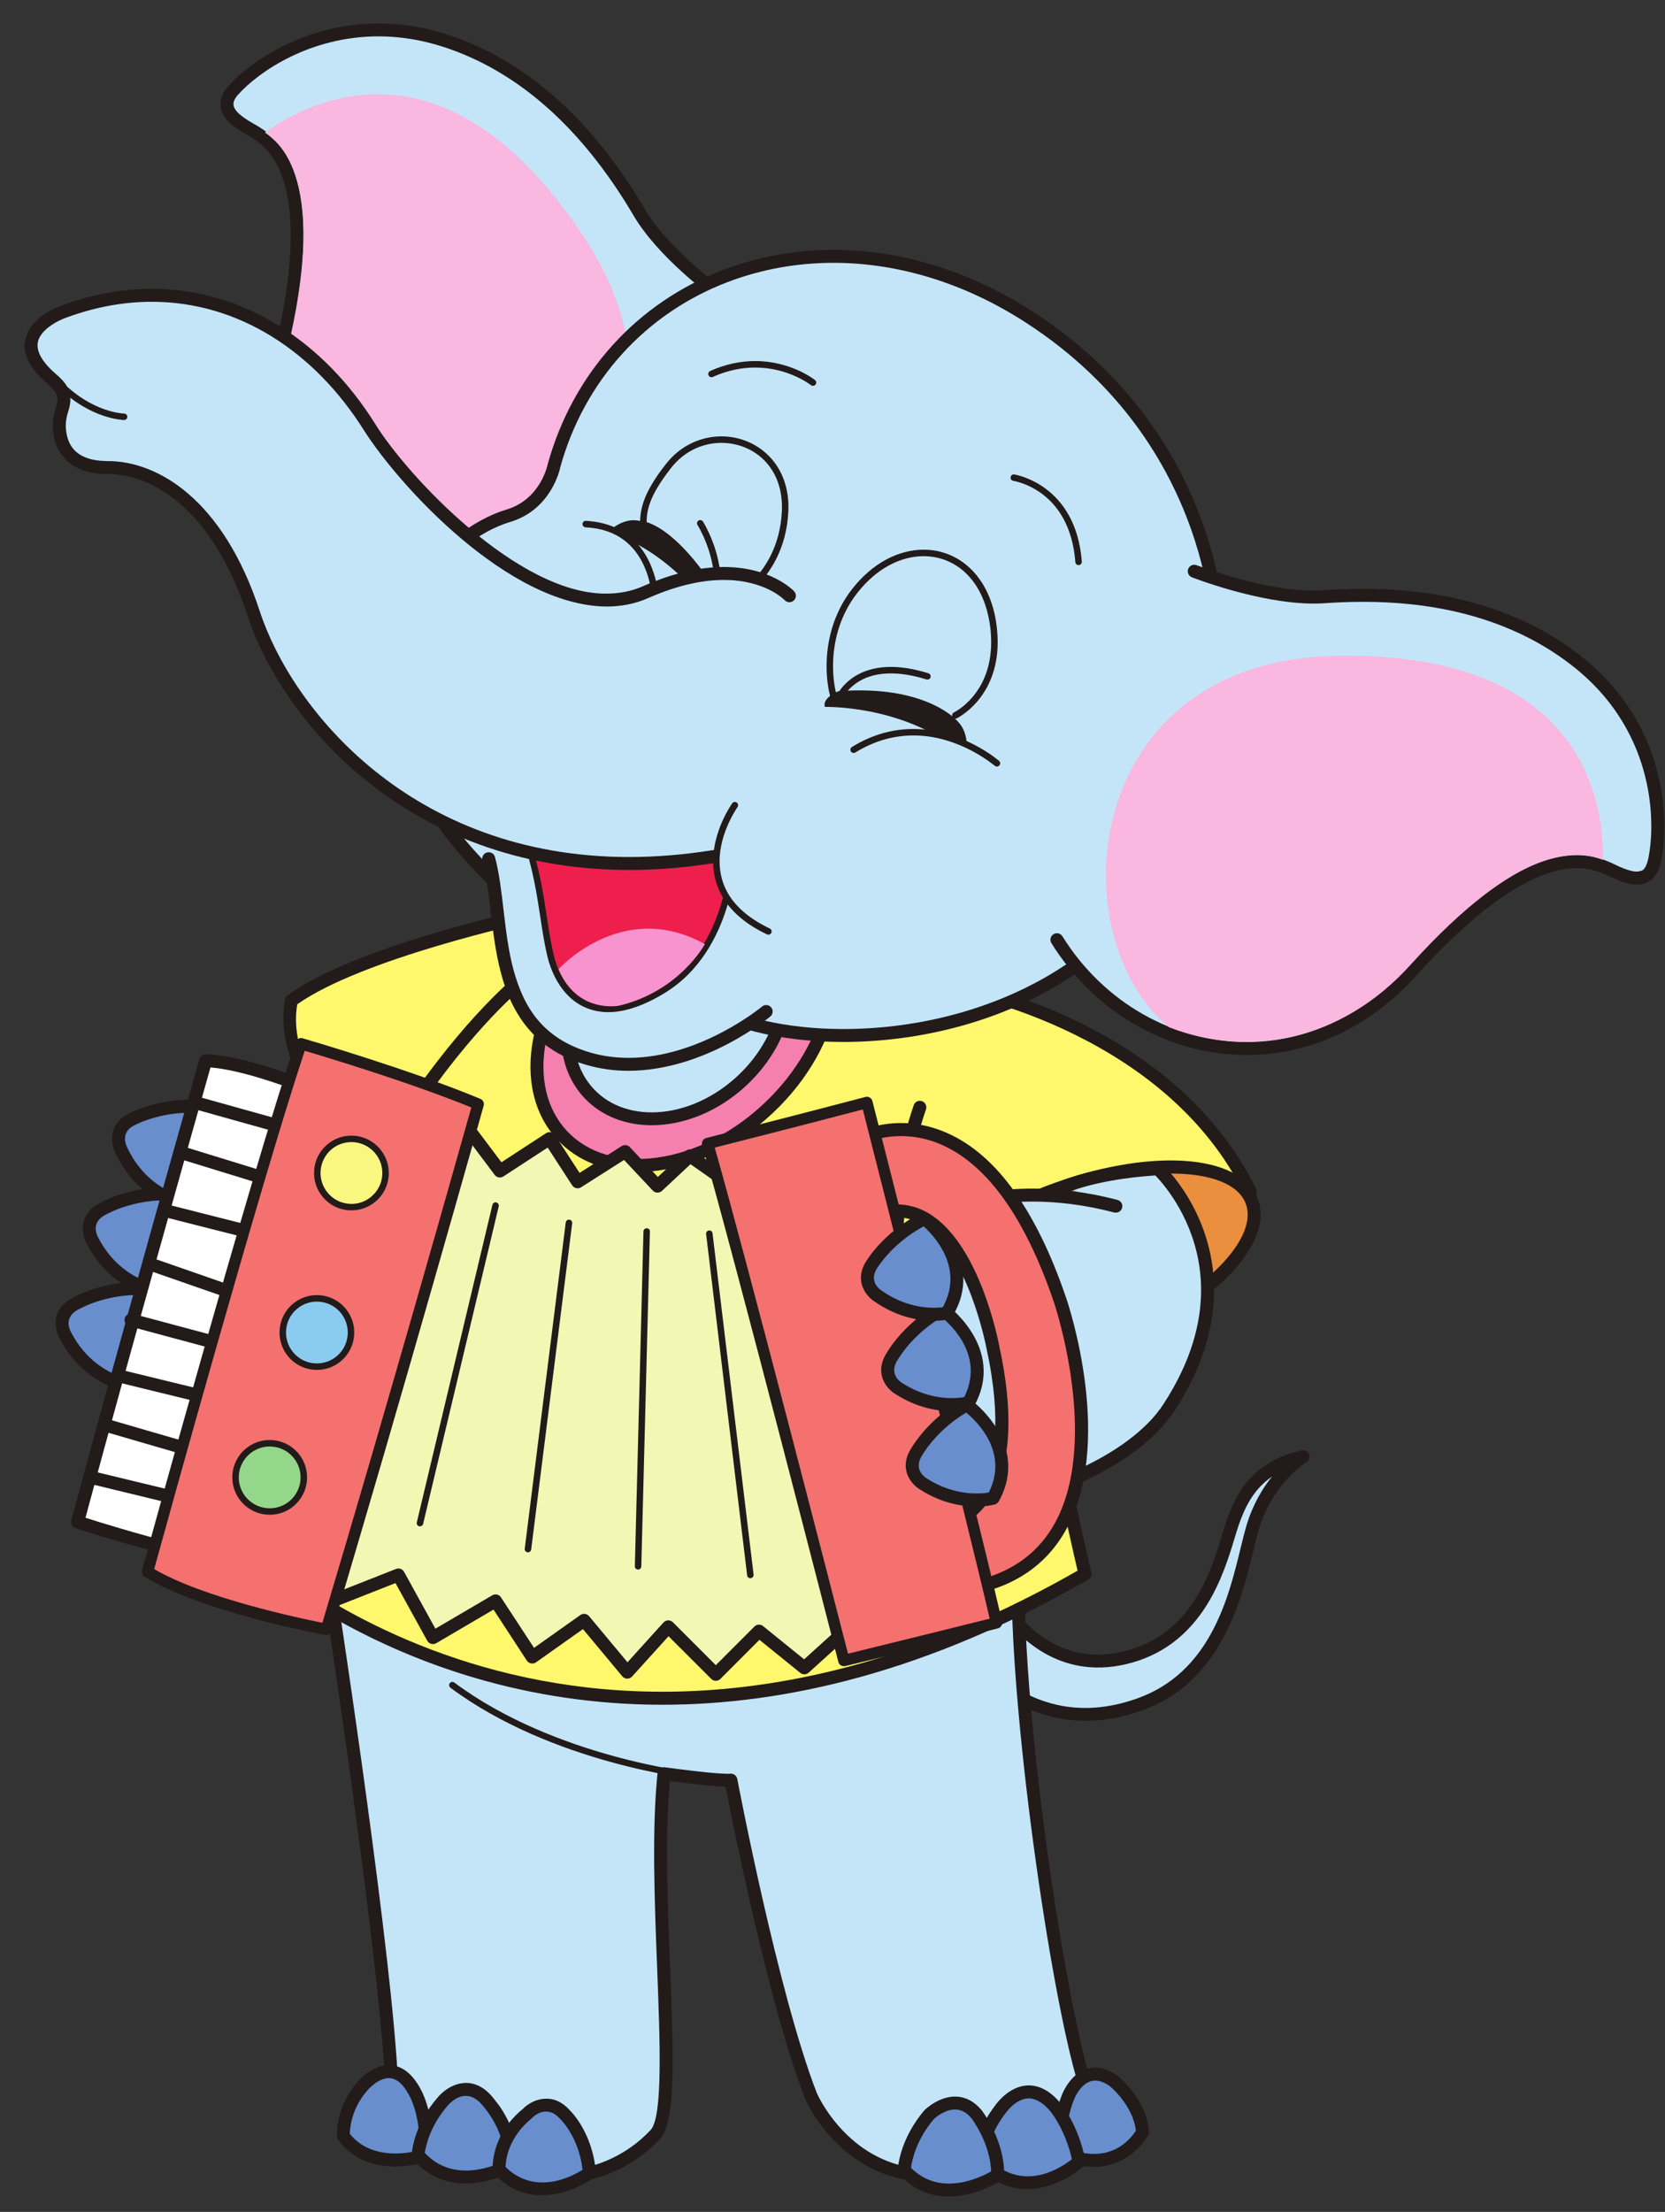 <?xml version="1.0" encoding="UTF-8"?><svg xmlns="http://www.w3.org/2000/svg" xmlns:xlink="http://www.w3.org/1999/xlink" height="188.7" preserveAspectRatio="xMidYMid meet" version="1.0" viewBox="-2.1 -2.0 142.1 188.7" width="142.1" zoomAndPan="magnify"><rect x="-2.1" y="-2.0" width="142.1" height="188.7" fill="#333333" stroke="none"/><defs><clipPath id="a"><path d="M 39 177 L 49 177 L 49 185.391 L 39 185.391 Z M 39 177"/></clipPath><clipPath id="b"><path d="M 74 176 L 84 176 L 84 185.391 L 74 185.391 Z M 74 176"/></clipPath><clipPath id="c"><path d="M 88 46 L 139.941 46 L 139.941 88 L 88 88 Z M 88 46"/></clipPath><clipPath id="d"><path d="M 87 46 L 139.941 46 L 139.941 89 L 87 89 Z M 87 46"/></clipPath></defs><g><g><path d="M 83.574 134.902 C 83.574 134.902 87.148 141.359 94.383 139.305 C 100.887 137.453 102.148 130.715 103.074 127.988 C 104.031 125.184 105.516 123.09 109.117 122.273 C 109.117 122.273 106.109 124.023 104.824 128.258 C 103.711 131.945 102.812 140.703 95.125 143.422 C 88.262 145.848 83.582 142.391 81.098 140.008 L 83.574 134.902" fill="#c4e5f8"/></g><g><path d="M 81.773 139.883 C 85.812 143.617 90.125 144.605 94.941 142.902 C 101.195 140.688 102.75 134.309 103.777 130.086 C 103.961 129.332 104.129 128.656 104.297 128.094 C 104.836 126.32 105.66 124.961 106.461 123.969 C 104.879 125.051 104.137 126.594 103.598 128.168 C 103.492 128.477 103.383 128.84 103.262 129.242 C 102.32 132.344 100.574 138.117 94.535 139.836 C 88.609 141.52 84.973 137.758 83.652 136.004 Z M 90.559 144.801 C 87.059 144.801 83.766 143.332 80.719 140.406 C 80.543 140.238 80.496 139.98 80.602 139.766 L 83.074 134.66 C 83.164 134.477 83.352 134.355 83.555 134.352 C 83.762 134.352 83.957 134.457 84.055 134.637 C 84.195 134.883 87.52 140.68 94.23 138.77 C 99.691 137.219 101.262 132.027 102.203 128.926 C 102.328 128.508 102.441 128.133 102.551 127.809 C 103.398 125.336 104.82 122.68 108.992 121.734 C 109.262 121.672 109.527 121.816 109.629 122.07 C 109.73 122.32 109.633 122.613 109.395 122.75 C 109.367 122.766 106.555 124.465 105.355 128.418 C 105.191 128.961 105.031 129.617 104.852 130.348 C 103.832 134.531 102.129 141.531 95.309 143.941 C 93.691 144.516 92.105 144.801 90.559 144.801" fill="#221b1a"/></g><g><path d="M 26.004 133.285 C 26.004 133.285 31.535 169.219 31.352 177.695 C 31.352 177.695 36.621 181.73 48.203 183.383 C 48.203 183.383 51.254 182.855 53.832 180.094 C 56.031 177.738 53.465 159.82 54.57 149.316 C 54.57 149.316 59.078 149.949 60.281 149.871 C 60.281 149.871 63.723 168.078 67.102 176.777 C 67.102 176.777 69.496 182.488 75.574 183.465 C 75.574 183.465 86.234 181.492 91.059 177.328 C 88.875 172.746 84.793 146.551 84.793 133.102 C 84.793 133.102 52.031 149.336 26.004 133.285" fill="#c4e5f8"/></g><g><path d="M 60.281 149.316 C 60.543 149.316 60.773 149.504 60.824 149.766 C 60.859 149.949 64.293 168.027 67.617 176.574 C 67.633 176.613 69.945 181.945 75.566 182.906 C 76.598 182.703 85.844 180.812 90.387 177.168 C 88.121 171.578 84.406 147.047 84.242 133.965 C 79.125 136.258 50.289 148.055 26.727 134.363 C 27.676 140.617 31.961 169.316 31.906 177.414 C 33.012 178.16 38.258 181.391 48.188 182.82 C 48.668 182.715 51.238 182.059 53.426 179.715 C 54.48 178.586 54.227 172.129 53.984 165.883 C 53.766 160.32 53.52 154.012 54.02 149.258 C 54.035 149.109 54.109 148.973 54.23 148.883 C 54.348 148.789 54.492 148.746 54.648 148.77 C 55.887 148.945 59.324 149.387 60.242 149.316 C 60.258 149.316 60.27 149.316 60.281 149.316 Z M 75.574 184.02 C 75.543 184.02 75.516 184.016 75.484 184.012 C 69.176 182.996 66.695 177.234 66.59 176.988 C 63.527 169.102 60.383 153.301 59.824 150.426 C 58.559 150.391 56.164 150.09 55.066 149.941 C 54.648 154.547 54.883 160.531 55.09 165.84 C 55.41 174 55.539 179.074 54.234 180.469 C 51.559 183.336 48.43 183.902 48.297 183.926 C 48.238 183.938 48.184 183.938 48.125 183.93 C 36.535 182.277 31.234 178.305 31.016 178.137 C 30.875 178.027 30.793 177.863 30.797 177.684 C 30.977 169.352 25.516 133.727 25.457 133.367 C 25.426 133.156 25.52 132.941 25.699 132.824 C 25.879 132.707 26.113 132.703 26.293 132.812 C 51.766 148.523 84.219 132.766 84.547 132.605 C 84.719 132.52 84.922 132.527 85.082 132.633 C 85.246 132.73 85.344 132.91 85.344 133.102 C 85.344 147.027 89.504 172.777 91.555 177.09 C 91.664 177.316 91.605 177.582 91.418 177.746 C 86.539 181.961 76.113 183.93 75.672 184.012 C 75.641 184.016 75.605 184.02 75.574 184.02" fill="#221b1a"/></g><g><path d="M 27.203 180.23 C 27.203 180.23 27.066 177.949 28.863 175.945 C 28.863 175.945 31.488 172.766 33.422 176.707 C 33.422 176.707 34.512 178.809 34.195 181.879 C 34.195 181.879 29.621 183.48 27.203 180.23" fill="#688ece"/></g><g><path d="M 27.754 180.039 C 29.562 182.285 32.656 181.719 33.676 181.453 C 33.852 178.801 32.941 176.977 32.93 176.961 C 32.422 175.926 31.852 175.367 31.23 175.297 C 30.254 175.176 29.297 176.285 29.289 176.297 C 27.914 177.832 27.766 179.523 27.754 180.039 Z M 31.621 182.832 C 30.043 182.832 28.113 182.383 26.758 180.559 C 26.695 180.473 26.656 180.371 26.652 180.262 C 26.645 180.16 26.52 177.727 28.453 175.574 C 28.488 175.527 29.762 174.012 31.359 174.195 C 32.379 174.316 33.238 175.078 33.918 176.461 C 33.961 176.543 35.074 178.738 34.746 181.934 C 34.723 182.148 34.582 182.328 34.379 182.398 C 34.281 182.434 33.105 182.832 31.621 182.832" fill="#221b1a"/></g><g><path d="M 33.582 181.848 C 33.582 181.848 33.699 179.539 35.703 177.258 C 35.703 177.258 37.777 174.77 39.781 177.605 C 39.781 177.605 41.645 179.746 41.551 182.672 C 41.551 182.672 36.715 185.539 33.582 181.848" fill="#688ece"/></g><g><path d="M 34.156 181.664 C 36.551 184.258 40.02 182.824 41 182.34 C 40.953 179.836 39.379 177.984 39.363 177.965 C 38.82 177.203 38.281 176.824 37.727 176.805 C 36.805 176.766 36.137 177.605 36.129 177.613 C 34.605 179.344 34.242 181.074 34.156 181.664 Z M 37.633 184.277 C 36.145 184.277 34.508 183.797 33.16 182.207 C 33.07 182.098 33.023 181.961 33.031 181.82 C 33.035 181.719 33.18 179.293 35.289 176.895 C 35.32 176.855 36.32 175.645 37.77 175.699 C 38.684 175.734 39.512 176.27 40.23 177.285 C 40.281 177.336 42.203 179.582 42.102 182.691 C 42.098 182.879 41.996 183.051 41.832 183.148 C 41.801 183.168 39.891 184.277 37.633 184.277" fill="#221b1a"/></g><g><path d="M 40.5 183.102 C 40.5 183.102 40.27 180.453 42.898 178.32 C 42.898 178.32 44.539 176.648 46.094 178.379 C 46.094 178.379 47.945 180.102 48.203 183.383 C 48.203 183.383 43.84 186.605 40.5 183.102" fill="#688ece"/></g><g clip-path="url(#a)"><path d="M 41.047 182.871 C 43.586 185.344 46.711 183.684 47.621 183.109 C 47.297 180.285 45.734 178.797 45.719 178.781 C 45.328 178.352 44.965 178.152 44.566 178.145 C 43.852 178.09 43.297 178.699 43.293 178.707 C 41.266 180.355 41.062 182.277 41.047 182.871 Z M 44.148 185.281 C 42.832 185.281 41.395 184.844 40.102 183.484 C 40.016 183.391 39.961 183.273 39.949 183.148 C 39.941 183.031 39.727 180.184 42.551 177.891 C 42.543 177.891 43.371 177.008 44.594 177.043 C 45.297 177.055 45.941 177.383 46.508 178.008 C 46.555 178.051 48.484 179.887 48.754 183.34 C 48.77 183.527 48.688 183.715 48.531 183.828 C 48.504 183.848 46.523 185.281 44.148 185.281" fill="#221b1a"/></g><g><path d="M 88.883 181.812 C 88.883 181.812 87.793 179.91 89.09 176.812 C 89.09 176.812 90.324 173.672 92.957 175.531 C 92.957 175.531 95.203 177.328 95.41 179.883 C 95.41 179.883 93.477 183.617 88.883 181.812" fill="#688ece"/></g><g><path d="M 89.285 181.375 C 92.797 182.645 94.473 180.363 94.844 179.766 C 94.578 177.57 92.633 175.98 92.609 175.965 C 92.031 175.555 91.48 175.406 91 175.551 C 90.094 175.816 89.605 177.008 89.602 177.02 C 88.633 179.336 89.086 180.883 89.285 181.375 Z M 91.262 182.859 C 90.5 182.859 89.641 182.707 88.68 182.328 C 88.562 182.281 88.465 182.195 88.402 182.09 C 88.352 182 87.195 179.91 88.578 176.602 C 88.602 176.543 89.258 174.918 90.68 174.492 C 91.504 174.242 92.375 174.445 93.277 175.082 C 93.402 175.18 95.738 177.074 95.961 179.84 C 95.969 179.945 95.949 180.047 95.902 180.141 C 95.883 180.172 94.445 182.859 91.262 182.859" fill="#221b1a"/></g><g><path d="M 82.301 182.938 C 82.301 182.938 80.672 181.332 83.316 177.895 C 83.316 177.895 85.461 174.77 87.945 177.742 C 87.945 177.742 89.398 179.402 89.992 182.414 C 89.992 182.414 85.988 186.074 82.301 182.938" fill="#688ece"/></g><g><path d="M 82.684 182.539 C 85.52 184.922 88.523 182.887 89.383 182.203 C 88.793 179.59 87.543 178.121 87.531 178.105 C 86.895 177.348 86.242 176.996 85.637 177.016 C 84.586 177.066 83.781 178.195 83.773 178.207 C 81.578 181.062 82.555 182.387 82.684 182.539 Z M 85.559 184.758 C 84.41 184.758 83.16 184.395 81.941 183.359 C 81.93 183.352 81.922 183.344 81.91 183.332 C 81.832 183.254 79.969 181.34 82.879 177.559 C 82.906 177.52 83.973 175.988 85.582 175.91 C 86.562 175.871 87.512 176.359 88.371 177.387 C 88.426 177.449 89.918 179.184 90.531 182.309 C 90.57 182.496 90.508 182.691 90.363 182.82 C 90.336 182.852 88.207 184.758 85.559 184.758" fill="#221b1a"/></g><g><path d="M 75.074 183.133 C 75.074 183.133 75.16 180.781 77.234 178.363 C 77.234 178.363 79.445 176.223 81.242 178.363 C 81.242 178.363 83.109 180.781 83.039 183.559 C 83.039 183.559 78.324 186.723 75.074 183.133" fill="#688ece"/></g><g clip-path="url(#b)"><path d="M 75.648 182.938 C 78.133 185.445 81.551 183.781 82.488 183.246 C 82.418 180.832 80.82 178.723 80.805 178.703 C 80.418 178.242 79.984 177.996 79.496 177.969 C 78.531 177.906 77.629 178.754 77.617 178.762 C 76.09 180.547 75.73 182.328 75.648 182.938 Z M 78.859 185.391 C 77.469 185.391 75.961 184.938 74.664 183.504 C 74.566 183.398 74.516 183.258 74.523 183.113 C 74.527 183.008 74.641 180.539 76.816 178.004 C 76.902 177.922 78.102 176.789 79.547 176.863 C 80.352 176.906 81.062 177.293 81.668 178.012 C 81.762 178.133 83.664 180.633 83.594 183.57 C 83.59 183.75 83.496 183.918 83.348 184.016 C 83.316 184.039 81.258 185.391 78.859 185.391" fill="#221b1a"/></g><g><path d="M 57.164 149.781 C 57.145 149.777 45.09 148.488 36.344 141.984 C 36.223 141.891 36.195 141.719 36.285 141.598 C 36.379 141.473 36.551 141.445 36.672 141.539 C 45.25 147.934 57.207 149.234 57.227 149.234 C 57.379 149.25 57.484 149.387 57.469 149.539 C 57.457 149.68 57.336 149.785 57.195 149.785 C 57.184 149.785 57.176 149.785 57.164 149.781" fill="#221b1a"/></g><g><path d="M 45.168 75.605 C 45.168 75.605 28.863 78.922 22.781 83.344 C 22.781 83.344 20.293 92.742 35.219 97.719 L 49.594 85.277 L 45.168 75.605" fill="#fff86c"/></g><g><path d="M 23.273 83.672 C 23.02 84.996 22.164 92.664 35.094 97.094 L 48.918 85.133 L 44.852 76.234 C 42.27 76.789 28.758 79.82 23.273 83.672 Z M 35.219 98.27 C 35.16 98.27 35.102 98.262 35.043 98.242 C 19.801 93.16 22.219 83.301 22.246 83.203 C 22.277 83.078 22.352 82.973 22.457 82.898 C 28.566 78.453 44.391 75.199 45.059 75.062 C 45.312 75.012 45.566 75.141 45.672 75.375 L 50.094 85.051 C 50.199 85.273 50.141 85.535 49.953 85.695 L 35.582 98.137 C 35.477 98.223 35.348 98.27 35.219 98.27" fill="#221b1a"/></g><g><path d="M 42.961 81.133 C 42.961 81.133 26.926 92.742 17.254 128.676 C 17.254 128.676 45.449 158.254 90.504 132.27 C 90.504 132.27 87.738 121.215 80 80.027 L 42.961 81.133" fill="#fff86c"/></g><g><path d="M 17.867 128.512 C 20.574 131.125 47.98 155.93 89.867 131.996 C 89.316 129.664 86.355 116.812 79.543 80.594 L 43.152 81.68 C 41.617 82.887 26.918 95.156 17.867 128.512 Z M 54.438 143.434 C 30.941 143.434 17.051 129.266 16.852 129.059 C 16.719 128.918 16.668 128.719 16.719 128.531 C 26.332 92.824 42.473 80.801 42.637 80.684 C 42.723 80.621 42.832 80.582 42.941 80.578 L 79.98 79.473 C 80.285 79.465 80.492 79.656 80.543 79.926 C 88.191 120.625 91.012 132.027 91.039 132.137 C 91.102 132.379 90.992 132.629 90.781 132.75 C 77.035 140.676 64.801 143.434 54.438 143.434" fill="#221b1a"/></g><g><path d="M 104.602 99.652 L 75.523 113.309 C 75.523 113.309 72.535 103.801 76.406 92.465 L 78.617 81.961 C 78.617 81.961 97.414 85.004 104.602 99.652" fill="#fff86c"/></g><g><path d="M 75.297 113.816 C 75.152 113.75 75.039 113.625 74.992 113.473 C 74.98 113.434 73.867 109.883 73.867 104.52 C 73.867 101.043 74.336 96.809 75.883 92.285 C 75.98 91.996 76.293 91.844 76.586 91.941 C 76.871 92.043 77.027 92.355 76.926 92.645 C 75.426 97.031 74.973 101.145 74.973 104.52 C 74.973 107.125 75.246 109.289 75.516 110.801 C 75.648 111.551 75.781 112.133 75.883 112.527 L 103.852 99.391 C 100.293 92.527 94.082 88.312 88.68 85.812 C 83.152 83.254 78.539 82.508 78.527 82.508 L 78.531 82.508 C 78.227 82.461 78.023 82.176 78.07 81.875 C 78.117 81.57 78.402 81.367 78.703 81.414 C 78.75 81.441 97.711 84.441 105.098 99.406 C 105.16 99.539 105.172 99.695 105.125 99.836 C 105.074 99.973 104.969 100.09 104.836 100.152 L 75.758 113.809 C 75.68 113.844 75.598 113.859 75.52 113.859 C 75.445 113.859 75.371 113.848 75.297 113.816" fill="#221b1a"/></g><g><path d="M 92.301 112.605 C 84.078 115.734 76.309 115.387 74.953 111.82 C 73.594 108.254 79.16 102.828 87.383 99.695 C 95.605 96.566 103.371 96.914 104.73 100.48 C 106.086 104.047 100.523 109.473 92.301 112.605" fill="#ea8f3d"/></g><g><path d="M 92.301 112.605 L 92.309 112.605 Z M 97.855 98.117 C 94.906 98.117 91.266 98.809 87.582 100.211 C 79.789 103.18 74.242 108.406 75.469 111.625 C 76.695 114.844 84.312 115.055 92.102 112.09 C 99.891 109.121 105.438 103.895 104.215 100.676 C 103.566 98.98 101.145 98.117 97.855 98.117 Z M 81.891 115.301 C 78.074 115.301 75.262 114.188 74.434 112.02 C 72.949 108.109 78.547 102.469 87.188 99.18 C 95.828 95.891 103.758 96.371 105.246 100.281 C 106.734 104.191 101.133 109.828 92.496 113.121 C 88.652 114.586 84.949 115.301 81.891 115.301" fill="#221b1a"/></g><g><path d="M 96.719 97.719 C 96.719 97.719 106.273 106.34 97.691 118.043 C 93.27 124.07 85.395 126.188 81.789 125.914 L 76.793 101.965 C 76.793 101.965 83.039 98.27 93.137 100.902 L 88.711 99.242 C 92.293 97.852 96.719 97.719 96.719 97.719" fill="#c4e5f8"/></g><g><path d="M 82.27 125.375 C 85.906 125.41 94.27 122.379 97.227 117.738 C 99.605 114.066 100.406 110.812 100.406 108.055 C 100.41 103.418 98.105 100.129 96.961 98.785 C 96.766 98.559 96.609 98.391 96.504 98.281 C 95.605 98.336 92.227 98.57 89.324 99.605 C 90.566 99.762 91.887 100.004 93.273 100.367 C 93.57 100.445 93.746 100.746 93.668 101.043 C 93.59 101.336 93.289 101.512 92.992 101.438 C 90.391 100.758 88.047 100.508 86.016 100.508 C 83.164 100.508 80.914 100.996 79.387 101.484 C 78.441 101.785 77.781 102.078 77.414 102.258 L 82.242 125.375 C 82.254 125.375 82.262 125.375 82.27 125.375 Z M 81.75 126.465 C 81.504 126.445 81.297 126.266 81.246 126.023 L 76.25 102.074 C 76.203 101.844 76.305 101.605 76.512 101.488 C 76.566 101.453 80.055 99.402 86.016 99.402 C 86.719 99.402 87.453 99.43 88.219 99.492 C 88.211 99.477 88.203 99.461 88.195 99.445 C 88.086 99.16 88.227 98.84 88.512 98.727 C 92.219 97.289 96.668 97.172 96.703 97.164 C 96.844 97.16 96.984 97.215 97.09 97.309 C 97.137 97.359 101.504 101.363 101.516 108.055 C 101.516 111.031 100.637 114.516 98.152 118.34 C 94.75 123.48 86.363 126.441 82.27 126.48 C 82.09 126.48 81.918 126.477 81.75 126.465" fill="#221b1a"/></g><g><path d="M 49.305 77.461 C 43.508 82.922 41.984 90.723 45.902 94.883 C 49.82 99.043 57.699 97.992 63.496 92.531 C 69.293 87.074 70.82 79.273 66.902 75.109 C 62.98 70.949 55.105 72 49.305 77.461" fill="#f57faf"/></g><g><path d="M 49.305 77.461 L 49.316 77.461 Z M 60.461 73.117 C 56.98 73.117 52.984 74.758 49.684 77.863 C 46.965 80.426 45.121 83.586 44.504 86.766 C 43.895 89.875 44.535 92.625 46.305 94.504 C 48.074 96.383 50.785 97.191 53.918 96.766 C 57.129 96.34 60.395 94.691 63.117 92.129 C 68.684 86.887 70.203 79.426 66.5 75.488 C 64.992 73.891 62.848 73.117 60.461 73.117 Z M 52.324 97.98 C 49.559 97.98 47.176 97.043 45.5 95.262 C 43.48 93.113 42.738 90.023 43.418 86.551 C 44.082 83.148 46.039 79.777 48.926 77.059 C 54.938 71.398 63.18 70.355 67.305 74.73 C 71.422 79.109 69.887 87.273 63.875 92.934 C 60.984 95.652 57.504 97.406 54.066 97.863 C 53.473 97.941 52.891 97.98 52.324 97.98" fill="#221b1a"/></g><g><path d="M 50.098 78.301 C 45.957 82.199 45.098 88.016 48.18 91.293 C 51.266 94.566 57.121 94.059 61.262 90.16 C 65.402 86.262 66.262 80.445 63.18 77.172 C 60.098 73.895 54.238 74.402 50.098 78.301" fill="#c4e5f8"/></g><g><path d="M 50.098 78.301 L 50.105 78.301 Z M 57.84 75.562 C 55.383 75.562 52.676 76.633 50.477 78.703 C 46.562 82.391 45.715 87.867 48.582 90.914 C 51.453 93.961 56.969 93.441 60.883 89.758 C 62.797 87.957 64.039 85.68 64.383 83.352 C 64.719 81.066 64.148 79.008 62.777 77.551 C 61.52 76.215 59.754 75.562 57.84 75.562 Z M 53.52 93.996 C 51.305 93.996 49.25 93.23 47.777 91.672 C 44.492 88.18 45.359 82.004 49.719 77.898 C 54.078 73.797 60.293 73.301 63.582 76.789 C 65.191 78.5 65.863 80.887 65.477 83.512 C 65.098 86.09 63.734 88.594 61.641 90.562 C 59.234 92.828 56.258 93.996 53.52 93.996" fill="#221b1a"/></g><g><path d="M 10.277 107.855 C 10.277 107.855 7.449 107.094 5.793 103.832 C 5.793 103.832 4.895 102.281 6.387 101.293 C 6.387 101.293 8.738 99.762 12.379 99.84 C 12.379 99.84 14.789 105.184 10.277 107.855" fill="#688ece"/></g><g><path d="M 12.004 100.391 C 8.801 100.418 6.711 101.742 6.688 101.758 C 5.664 102.438 6.203 103.441 6.27 103.555 C 7.551 106.078 9.555 107.004 10.207 107.246 C 13.422 105.168 12.406 101.504 12.004 100.391 Z M 10.277 108.406 C 10.23 108.406 10.18 108.398 10.137 108.387 C 10.012 108.355 7.047 107.523 5.297 104.082 C 4.91 103.418 4.555 101.84 6.082 100.832 C 6.188 100.766 8.598 99.207 12.391 99.285 C 12.605 99.289 12.797 99.418 12.883 99.609 C 12.91 99.668 15.441 105.438 10.559 108.328 C 10.473 108.383 10.379 108.406 10.277 108.406" fill="#221b1a"/></g><g><path d="M 7.965 115.93 C 7.965 115.93 5.133 115.172 3.477 111.91 C 3.477 111.91 2.578 110.359 4.074 109.371 C 4.074 109.371 6.426 107.84 10.062 107.918 C 10.062 107.918 12.477 113.258 7.965 115.93" fill="#688ece"/></g><g><path d="M 9.688 108.469 C 6.465 108.496 4.398 109.82 4.375 109.836 C 3.348 110.516 3.887 111.52 3.953 111.633 C 5.227 114.137 7.238 115.074 7.895 115.324 C 11.105 113.242 10.09 109.582 9.688 108.469 Z M 7.965 116.484 C 7.918 116.484 7.867 116.477 7.82 116.465 C 7.695 116.43 4.73 115.605 2.98 112.16 C 2.598 111.496 2.242 109.922 3.77 108.91 C 3.875 108.844 6.301 107.289 10.074 107.363 C 10.285 107.367 10.477 107.496 10.566 107.691 C 10.594 107.746 13.129 113.516 8.246 116.406 C 8.16 116.457 8.062 116.484 7.965 116.484" fill="#221b1a"/></g><g><path d="M 12.555 100.316 C 12.555 100.316 9.762 99.434 8.242 96.105 C 8.242 96.105 7.414 94.516 8.953 93.594 C 8.953 93.594 11.363 92.164 14.996 92.395 C 14.996 92.395 17.18 97.84 12.555 100.316" fill="#688ece"/></g><g><path d="M 14.203 92.922 C 11.219 92.922 9.258 94.059 9.234 94.07 C 8.215 94.684 8.641 95.66 8.738 95.852 C 9.902 98.406 11.867 99.43 12.516 99.707 C 15.812 97.766 14.957 94.059 14.598 92.93 C 14.465 92.926 14.332 92.922 14.203 92.922 Z M 12.555 100.867 C 12.5 100.867 12.445 100.859 12.391 100.844 C 12.266 100.805 9.344 99.848 7.742 96.336 C 7.383 95.652 7.098 94.062 8.668 93.121 C 8.773 93.059 11.281 91.605 15.031 91.844 C 15.246 91.859 15.43 91.992 15.512 92.191 C 15.535 92.25 17.816 98.125 12.816 100.805 C 12.734 100.848 12.648 100.867 12.555 100.867" fill="#221b1a"/></g><g><path d="M 37.797 94.215 L 40.562 97.902 L 44.801 95.137 L 47.199 98.824 L 51.25 96.242 L 54.016 99.191 L 56.781 96.613 L 60.465 99.191 L 70.414 136.785 L 66.547 140.285 L 62.676 137.152 L 58.992 140.84 L 54.938 136.785 L 51.434 140.656 L 47.75 136.234 L 43.328 139.363 L 40.195 134.574 L 34.848 137.707 L 31.902 132.363 L 25.82 134.758 L 37.797 94.215" fill="#f3f7b4"/></g><g><path d="M 54.938 136.234 C 55.082 136.234 55.223 136.293 55.328 136.395 L 58.992 140.059 L 62.285 136.762 C 62.488 136.562 62.805 136.547 63.023 136.723 L 66.527 139.559 L 69.797 136.602 L 59.984 99.531 L 56.832 97.32 L 54.395 99.598 C 54.168 99.805 53.82 99.793 53.613 99.57 L 51.16 96.957 L 47.492 99.289 C 47.238 99.453 46.898 99.379 46.734 99.125 L 44.641 95.902 L 40.863 98.363 C 40.621 98.523 40.297 98.469 40.121 98.234 L 38.016 95.43 L 26.672 133.828 L 31.699 131.848 C 31.957 131.746 32.25 131.852 32.387 132.098 L 35.059 136.945 L 39.914 134.098 C 40.168 133.949 40.496 134.023 40.656 134.273 L 43.477 138.582 L 47.43 135.781 C 47.664 135.617 47.988 135.656 48.176 135.879 L 51.453 139.812 L 54.527 136.414 C 54.629 136.305 54.773 136.238 54.922 136.234 C 54.926 136.234 54.93 136.234 54.938 136.234 Z M 58.992 141.391 C 58.848 141.391 58.707 141.34 58.602 141.23 L 54.957 137.59 L 51.844 141.027 C 51.738 141.145 51.586 141.207 51.422 141.211 C 51.266 141.203 51.113 141.133 51.012 141.012 L 47.652 136.98 L 43.648 139.816 C 43.523 139.902 43.367 139.938 43.223 139.906 C 43.078 139.883 42.945 139.793 42.863 139.668 L 40.02 135.316 L 35.129 138.184 C 35 138.258 34.844 138.277 34.703 138.238 C 34.559 138.199 34.438 138.105 34.363 137.973 L 31.652 133.055 L 26.023 135.273 C 25.828 135.348 25.605 135.309 25.449 135.168 C 25.293 135.023 25.23 134.805 25.289 134.602 L 37.27 94.059 C 37.328 93.859 37.492 93.711 37.699 93.672 C 37.906 93.637 38.113 93.719 38.238 93.887 L 40.695 97.156 L 44.5 94.676 C 44.621 94.594 44.77 94.57 44.914 94.598 C 45.059 94.629 45.184 94.715 45.266 94.836 L 47.363 98.062 L 50.953 95.777 C 51.18 95.637 51.473 95.672 51.656 95.867 L 54.043 98.41 L 56.402 96.207 C 56.594 96.027 56.887 96.008 57.098 96.16 L 60.781 98.738 C 60.891 98.816 60.969 98.926 61 99.051 L 70.949 136.645 C 71.004 136.844 70.941 137.059 70.785 137.195 L 66.918 140.695 C 66.715 140.879 66.41 140.887 66.199 140.715 L 62.715 137.895 L 59.383 141.23 C 59.273 141.34 59.133 141.391 58.992 141.391" fill="#221b1a"/></g><g><path d="M 33.676 128.211 C 33.531 128.172 33.438 128.023 33.473 127.875 L 39.926 100.785 C 39.961 100.637 40.109 100.547 40.258 100.582 C 40.406 100.617 40.5 100.766 40.465 100.914 L 34.012 128.004 C 33.98 128.133 33.867 128.215 33.742 128.215 C 33.723 128.215 33.699 128.215 33.676 128.211" fill="#221b1a"/></g><g><path d="M 42.922 130.426 C 42.773 130.406 42.664 130.27 42.684 130.117 L 46.184 102.293 C 46.203 102.141 46.344 102.031 46.492 102.051 C 46.645 102.07 46.754 102.207 46.734 102.359 L 43.234 130.188 C 43.215 130.324 43.098 130.43 42.961 130.43 C 42.949 130.43 42.934 130.426 42.922 130.426" fill="#221b1a"/></g><g><path d="M 52.348 131.902 C 52.199 131.898 52.078 131.77 52.082 131.617 L 52.816 103.055 C 52.82 102.902 52.949 102.781 53.098 102.785 C 53.254 102.789 53.375 102.918 53.367 103.07 L 52.633 131.633 C 52.629 131.781 52.508 131.902 52.355 131.902 C 52.352 131.902 52.352 131.902 52.348 131.902" fill="#221b1a"/></g><g><path d="M 61.664 132.395 L 58.164 103.277 C 58.145 103.129 58.254 102.988 58.406 102.973 C 58.555 102.953 58.695 103.062 58.711 103.215 L 62.215 132.328 C 62.23 132.48 62.121 132.617 61.973 132.637 C 61.961 132.637 61.949 132.641 61.938 132.641 C 61.797 132.641 61.68 132.535 61.664 132.395" fill="#221b1a"/></g><g><path d="M 23.906 90.719 C 23.906 90.719 18.66 88.578 15.453 88.488 C 15.453 88.488 8.551 112.809 4.523 127.844 C 4.523 127.844 8.516 129.16 13.391 130.395 L 23.906 90.719" fill="#fff"/></g><g><path d="M 5.195 127.48 C 6.352 127.852 9.41 128.801 12.996 129.727 L 23.246 91.055 C 21.992 90.574 18.395 89.266 15.863 89.066 C 14.938 92.34 8.898 113.684 5.195 127.48 Z M 13.391 130.949 C 13.344 130.949 13.301 130.945 13.254 130.934 C 8.418 129.707 4.391 128.383 4.352 128.371 C 4.074 128.277 3.914 127.984 3.988 127.703 C 7.973 112.832 14.852 88.582 14.922 88.34 C 14.988 88.098 15.199 87.926 15.469 87.938 C 18.738 88.027 23.898 90.117 24.117 90.207 C 24.371 90.312 24.512 90.59 24.441 90.859 L 13.922 130.539 C 13.859 130.785 13.637 130.949 13.391 130.949" fill="#221b1a"/></g><g><path d="M 14.746 92.113 L 20.996 93.863 L 14.746 92.113" fill="#a3d841"/></g><g><path d="M 20.844 94.395 L 14.598 92.648 C 14.301 92.566 14.133 92.258 14.215 91.965 C 14.293 91.672 14.602 91.5 14.895 91.582 L 21.145 93.328 C 21.438 93.41 21.609 93.715 21.527 94.008 C 21.461 94.254 21.238 94.414 20.996 94.414 C 20.949 94.414 20.898 94.406 20.844 94.395" fill="#221b1a"/></g><g><path d="M 13.312 96.316 L 19.723 98.285 L 13.312 96.316" fill="#a3d841"/></g><g><path d="M 19.559 98.812 L 13.152 96.844 C 12.859 96.754 12.695 96.445 12.785 96.152 C 12.875 95.859 13.184 95.695 13.473 95.785 L 19.883 97.758 C 20.176 97.848 20.34 98.156 20.25 98.449 C 20.176 98.688 19.961 98.84 19.723 98.84 C 19.668 98.84 19.613 98.832 19.559 98.812" fill="#221b1a"/></g><g><path d="M 12.469 101.395 L 18.965 103.043 L 12.469 101.395" fill="#a3d841"/></g><g><path d="M 18.832 103.578 L 12.328 101.93 C 12.035 101.855 11.855 101.555 11.93 101.262 C 12.008 100.965 12.305 100.781 12.602 100.859 L 19.102 102.508 C 19.398 102.582 19.578 102.883 19.504 103.18 C 19.438 103.43 19.215 103.598 18.969 103.598 C 18.922 103.598 18.875 103.59 18.832 103.578" fill="#221b1a"/></g><g><path d="M 11.148 105.988 L 16.945 108.008 L 11.148 105.988" fill="#a3d841"/></g><g><path d="M 16.762 108.527 L 10.965 106.512 C 10.676 106.41 10.523 106.094 10.621 105.805 C 10.723 105.52 11.039 105.367 11.328 105.465 L 17.125 107.484 C 17.414 107.582 17.566 107.898 17.469 108.188 C 17.387 108.418 17.172 108.559 16.945 108.559 C 16.883 108.559 16.824 108.547 16.762 108.527" fill="#221b1a"/></g><g><path d="M 9.074 110.609 L 15.547 112.348 L 9.074 110.609" fill="#a3d841"/></g><g><path d="M 15.406 112.883 L 8.934 111.145 C 8.637 111.066 8.465 110.762 8.543 110.469 C 8.621 110.172 8.926 109.996 9.219 110.078 L 15.691 111.812 C 15.984 111.891 16.16 112.195 16.082 112.488 C 16.016 112.738 15.789 112.902 15.547 112.902 C 15.5 112.902 15.453 112.895 15.406 112.883" fill="#221b1a"/></g><g><path d="M 8.164 115.41 L 14.43 116.941 L 8.164 115.41" fill="#a3d841"/></g><g><path d="M 14.297 117.477 L 8.031 115.945 C 7.734 115.875 7.551 115.578 7.625 115.281 C 7.695 114.984 7.996 114.801 8.293 114.875 L 14.559 116.402 C 14.855 116.473 15.039 116.773 14.965 117.07 C 14.906 117.32 14.68 117.492 14.43 117.492 C 14.387 117.492 14.344 117.488 14.297 117.477" fill="#221b1a"/></g><g><path d="M 7.102 119.641 L 13.152 121.398 L 7.102 119.641" fill="#924d28"/></g><g><path d="M 12.996 121.93 L 6.945 120.172 C 6.652 120.09 6.484 119.781 6.57 119.488 C 6.656 119.195 6.961 119.027 7.254 119.109 L 13.305 120.867 C 13.598 120.953 13.77 121.258 13.684 121.551 C 13.613 121.793 13.391 121.949 13.152 121.949 C 13.098 121.949 13.047 121.941 12.996 121.93" fill="#221b1a"/></g><g><path d="M 5.918 124.102 L 12.277 125.641 L 5.918 124.102" fill="#924d28"/></g><g><path d="M 12.148 126.18 L 5.789 124.637 C 5.488 124.566 5.309 124.27 5.379 123.973 C 5.449 123.676 5.75 123.492 6.047 123.566 L 12.406 125.102 C 12.703 125.176 12.887 125.473 12.816 125.77 C 12.754 126.023 12.527 126.195 12.277 126.195 C 12.234 126.195 12.191 126.188 12.148 126.18" fill="#221b1a"/></g><g><path d="M 23.594 87.043 C 23.594 87.043 32.715 89.691 38.711 92.195 C 38.711 92.195 31.754 117 25.758 137.004 C 25.758 137.004 15.238 135.059 10.492 132.082 C 10.492 132.082 19.664 98.73 23.594 87.043" fill="#f47170"/></g><g><path d="M 11.059 131.859 C 15.242 134.316 23.453 136.051 25.414 136.441 C 30.895 118.152 37.195 95.789 38.125 92.48 C 32.992 90.379 25.766 88.195 23.906 87.645 C 20.172 98.887 12.043 128.289 11.059 131.859 Z M 25.758 137.488 C 25.727 137.488 25.699 137.488 25.668 137.48 C 25.234 137.402 15.004 135.488 10.234 132.496 C 10.051 132.383 9.969 132.16 10.023 131.953 C 10.113 131.621 19.242 98.453 23.133 86.891 C 23.215 86.641 23.48 86.504 23.73 86.578 C 23.82 86.605 32.945 89.262 38.898 91.746 C 39.125 91.84 39.246 92.09 39.18 92.324 C 39.109 92.574 32.152 117.363 26.223 137.141 C 26.16 137.352 25.969 137.488 25.758 137.488" fill="#221b1a"/></g><g><path d="M 30.797 98.285 C 30.68 99.891 29.281 101.094 27.68 100.977 C 26.074 100.855 24.867 99.461 24.988 97.855 C 25.105 96.254 26.5 95.047 28.105 95.164 C 29.711 95.285 30.914 96.68 30.797 98.285" fill="#faf780"/></g><g><path d="M 30.797 98.285 L 30.805 98.285 Z M 27.887 95.434 C 27.258 95.434 26.652 95.656 26.168 96.074 C 25.637 96.535 25.316 97.176 25.262 97.875 C 25.211 98.578 25.438 99.258 25.895 99.793 C 26.355 100.324 26.996 100.648 27.699 100.699 C 28.406 100.754 29.082 100.527 29.613 100.066 C 30.148 99.605 30.473 98.965 30.523 98.262 C 30.629 96.812 29.535 95.547 28.086 95.441 C 28.02 95.438 27.953 95.434 27.887 95.434 Z M 27.898 101.258 C 27.82 101.258 27.738 101.258 27.656 101.25 C 26.809 101.188 26.035 100.801 25.477 100.152 C 24.922 99.508 24.648 98.684 24.711 97.836 C 24.773 96.984 25.164 96.211 25.809 95.656 C 26.457 95.098 27.281 94.828 28.129 94.891 C 29.879 95.02 31.203 96.551 31.074 98.305 C 31.012 99.152 30.621 99.93 29.977 100.484 C 29.395 100.988 28.66 101.258 27.898 101.258" fill="#221b1a"/></g><g><path d="M 27.848 111.891 C 27.73 113.496 26.332 114.703 24.73 114.586 C 23.125 114.465 21.922 113.07 22.039 111.465 C 22.156 109.859 23.551 108.656 25.156 108.773 C 26.762 108.891 27.969 110.285 27.848 111.891" fill="#8acbf0"/></g><g><path d="M 24.938 109.043 C 24.309 109.043 23.703 109.266 23.223 109.684 C 22.688 110.141 22.367 110.781 22.316 111.484 C 22.266 112.188 22.488 112.867 22.949 113.402 C 23.406 113.934 24.047 114.258 24.75 114.309 C 25.445 114.359 26.133 114.137 26.668 113.676 C 27.199 113.215 27.523 112.574 27.574 111.871 C 27.625 111.168 27.398 110.488 26.941 109.953 C 26.48 109.422 25.84 109.102 25.137 109.051 C 25.07 109.047 25.004 109.043 24.938 109.043 Z M 24.949 114.867 C 24.871 114.867 24.789 114.863 24.711 114.859 C 23.859 114.797 23.086 114.406 22.531 113.762 C 21.973 113.117 21.703 112.293 21.766 111.445 C 21.828 110.594 22.215 109.82 22.859 109.262 C 23.508 108.707 24.328 108.434 25.176 108.496 C 26.027 108.559 26.801 108.949 27.359 109.594 C 27.914 110.238 28.188 111.062 28.125 111.914 C 28.062 112.762 27.672 113.535 27.031 114.094 C 26.445 114.598 25.715 114.867 24.949 114.867" fill="#221b1a"/></g><g><path d="M 23.82 124.254 C 23.703 125.859 22.309 127.062 20.703 126.941 C 19.098 126.824 17.895 125.43 18.012 123.824 C 18.129 122.219 19.527 121.016 21.133 121.133 C 22.734 121.254 23.941 122.648 23.82 124.254" fill="#94d78b"/></g><g><path d="M 20.914 121.402 C 19.547 121.402 18.391 122.461 18.285 123.844 C 18.234 124.547 18.461 125.227 18.922 125.762 C 19.383 126.293 20.023 126.613 20.723 126.668 C 21.422 126.719 22.105 126.496 22.641 126.035 C 23.172 125.574 23.492 124.938 23.547 124.234 C 23.598 123.531 23.375 122.848 22.914 122.316 C 22.453 121.781 21.812 121.461 21.109 121.41 C 21.043 121.402 20.98 121.402 20.914 121.402 Z M 20.926 127.227 C 20.844 127.227 20.766 127.227 20.684 127.219 C 19.836 127.156 19.059 126.766 18.504 126.121 C 17.945 125.477 17.672 124.652 17.734 123.805 C 17.863 122.051 19.375 120.734 21.152 120.855 C 22 120.922 22.777 121.309 23.332 121.953 C 23.891 122.602 24.16 123.426 24.098 124.273 C 24.035 125.121 23.645 125.898 23 126.453 C 22.418 126.957 21.688 127.227 20.926 127.227" fill="#221b1a"/></g><g><path d="M 71.219 95.148 C 71.219 95.148 81.75 89.418 88.387 108.961 C 88.387 108.961 95.875 130.883 80.441 133.559 L 79.352 127.727 C 79.352 127.727 85.531 126.211 82.637 112.922 C 82.637 112.922 80.148 99.469 73.02 101.52 L 71.219 95.148" fill="#f47170"/></g><g><path d="M 79.98 128.078 L 80.883 132.91 C 83.996 132.254 86.312 130.68 87.766 128.227 C 91.91 121.23 87.906 109.262 87.863 109.141 C 85.34 101.707 81.996 97.125 77.926 95.52 C 75.148 94.422 72.789 95.102 71.879 95.457 L 73.406 100.859 C 74.766 100.594 76.062 100.832 77.258 101.574 C 81.543 104.223 83.113 112.469 83.18 112.82 C 85.699 124.383 81.488 127.391 79.98 128.078 Z M 80.441 134.113 C 80.18 134.113 79.949 133.926 79.898 133.66 L 78.809 127.828 C 78.758 127.539 78.938 127.258 79.223 127.188 C 79.273 127.176 84.82 125.559 82.094 113.039 C 82.078 112.941 80.547 104.902 76.676 102.512 C 75.586 101.84 74.441 101.688 73.172 102.051 C 73.031 102.094 72.879 102.074 72.75 102.004 C 72.621 101.934 72.527 101.812 72.484 101.672 L 70.684 95.297 C 70.613 95.051 70.727 94.785 70.953 94.66 C 71.086 94.59 74.27 92.902 78.305 94.48 C 82.703 96.199 86.273 101.012 88.91 108.781 C 89.086 109.293 93.121 121.352 88.715 128.789 C 87.008 131.672 84.258 133.457 80.535 134.105 C 80.504 134.109 80.473 134.113 80.441 134.113" fill="#221b1a"/></g><g><path d="M 58.293 95.555 C 58.293 95.555 66.574 93.461 71.883 92.051 C 71.883 92.051 80.234 124.758 82.949 136.445 C 82.949 136.445 73.473 138.809 69.922 139.66 C 69.922 139.66 61.035 105.012 58.293 95.555" fill="#f47170"/></g><g><path d="M 58.898 95.902 C 61.578 105.258 69.223 134.992 70.273 139.078 C 73.586 138.273 80.516 136.551 82.367 136.09 C 79.766 124.961 72.559 96.668 71.535 92.648 C 67.035 93.836 60.691 95.449 58.898 95.902 Z M 69.922 140.148 C 69.703 140.148 69.508 140.004 69.449 139.781 C 69.359 139.438 60.535 105.031 57.828 95.691 C 57.789 95.566 57.805 95.43 57.871 95.312 C 57.938 95.199 58.047 95.117 58.172 95.086 C 58.258 95.062 66.512 92.973 71.758 91.582 C 71.883 91.551 72.02 91.566 72.129 91.633 C 72.242 91.699 72.324 91.805 72.355 91.934 C 72.438 92.258 80.738 124.777 83.422 136.336 C 83.484 136.594 83.324 136.852 83.07 136.918 C 83.07 136.918 73.586 139.281 70.035 140.137 C 69.996 140.145 69.957 140.148 69.922 140.148" fill="#221b1a"/></g><g><path d="M 80.559 117.68 C 80.559 117.68 77.734 118.457 74.652 116.484 C 74.652 116.484 73.094 115.602 73.883 113.992 C 73.883 113.992 75.133 111.48 78.309 109.703 C 78.309 109.703 83.094 113.09 80.559 117.68" fill="#688ece"/></g><g><path d="M 78.266 110.367 C 75.52 112.02 74.391 114.219 74.379 114.238 C 73.836 115.348 74.812 115.938 74.922 116.004 C 77.309 117.527 79.508 117.312 80.191 117.191 C 81.914 113.758 79.18 111.121 78.266 110.367 Z M 80.559 117.68 L 80.57 117.68 Z M 79.125 118.387 C 77.93 118.387 76.188 118.121 74.355 116.949 C 73.684 116.57 72.582 115.395 73.387 113.75 C 73.441 113.637 74.75 111.062 78.039 109.223 C 78.227 109.117 78.457 109.129 78.629 109.254 C 78.68 109.289 83.785 112.98 81.043 117.945 C 80.973 118.078 80.848 118.172 80.707 118.215 C 80.652 118.227 80.055 118.387 79.125 118.387" fill="#221b1a"/></g><g><path d="M 82.656 125.816 C 82.656 125.816 79.832 126.594 76.746 124.621 C 76.746 124.621 75.191 123.738 75.977 122.133 C 75.977 122.133 77.227 119.621 80.406 117.844 C 80.406 117.844 85.191 121.227 82.656 125.816" fill="#688ece"/></g><g><path d="M 80.359 118.508 C 77.598 120.164 76.484 122.355 76.473 122.379 C 75.949 123.445 76.84 124.035 77.023 124.145 C 79.387 125.656 81.598 125.445 82.289 125.328 C 84.012 121.895 81.277 119.258 80.359 118.508 Z M 82.652 125.816 L 82.664 125.816 Z M 81.219 126.523 C 80.023 126.523 78.281 126.258 76.449 125.09 C 75.781 124.711 74.676 123.531 75.48 121.887 C 75.539 121.777 76.848 119.199 80.137 117.363 C 80.32 117.258 80.547 117.27 80.723 117.391 C 80.777 117.43 85.883 121.117 83.141 126.082 C 83.066 126.215 82.945 126.309 82.801 126.348 C 82.746 126.363 82.148 126.523 81.219 126.523" fill="#221b1a"/></g><g><path d="M 78.707 110.023 C 78.707 110.023 75.852 110.68 72.852 108.578 C 72.852 108.578 71.336 107.629 72.195 106.059 C 72.195 106.059 73.543 103.602 76.797 101.961 C 76.797 101.961 81.434 105.551 78.707 110.023" fill="#688ece"/></g><g><path d="M 76.727 102.621 C 73.891 104.16 72.691 106.301 72.676 106.324 C 72.086 107.406 73.035 108.043 73.148 108.109 C 75.465 109.734 77.664 109.613 78.359 109.523 C 80.227 106.164 77.605 103.414 76.727 102.621 Z M 78.707 110.023 L 78.715 110.023 Z M 77.586 110.676 C 76.395 110.676 74.496 110.406 72.535 109.031 C 71.883 108.625 70.832 107.398 71.707 105.793 C 71.77 105.684 73.18 103.164 76.547 101.465 C 76.738 101.371 76.969 101.391 77.137 101.523 C 77.188 101.562 82.133 105.469 79.176 110.312 C 79.098 110.441 78.973 110.531 78.828 110.562 C 78.781 110.574 78.316 110.676 77.586 110.676" fill="#221b1a"/></g><g><path d="M 41.219 51.445 C 29.059 51.992 18.609 41.738 21.871 28.066 C 25.414 13.211 21.266 10.219 19.477 9.156 C 18.5 8.574 16.246 7.445 17.809 5.711 C 19.957 3.32 26.852 -1.453 35.891 1.469 C 44.93 4.395 50.09 12.098 52.461 16.121 C 54.828 20.145 60.5 23.992 60.5 23.992 L 41.219 51.445" fill="#c4e5f8"/></g><g><path d="M 30.203 1.102 C 24.41 1.102 20.027 4.066 18.219 6.078 C 17.918 6.414 17.789 6.711 17.832 6.98 C 17.934 7.621 18.949 8.211 19.559 8.562 L 19.762 8.68 C 21.344 9.621 26.156 12.488 22.41 28.195 C 20.977 34.191 22.18 39.902 25.789 44.27 C 29.387 48.621 35.051 51.086 40.926 50.906 L 59.727 24.125 C 58.309 23.105 54.016 19.855 51.98 16.402 C 47.562 8.902 42.09 4.055 35.719 1.992 C 33.777 1.367 31.926 1.102 30.203 1.102 Z M 41.219 51.445 L 41.23 51.445 Z M 40.309 52.02 C 34.309 52.02 28.617 49.426 24.938 44.973 C 21.102 40.332 19.82 34.281 21.336 27.938 C 24.891 13.023 20.605 10.469 19.195 9.633 L 19.004 9.52 C 18.176 9.039 16.922 8.312 16.738 7.152 C 16.645 6.539 16.867 5.93 17.398 5.34 C 19.91 2.543 27.047 -1.973 36.059 0.941 C 42.695 3.09 48.371 8.102 52.934 15.84 C 55.215 19.707 60.754 23.496 60.809 23.531 C 60.93 23.617 61.016 23.746 61.043 23.891 C 61.07 24.035 61.035 24.188 60.953 24.309 L 41.672 51.766 C 41.574 51.906 41.418 51.992 41.246 52 C 40.934 52.016 40.621 52.02 40.309 52.02" fill="#221b1a"/></g><g><path d="M 47.734 18.215 C 36.117 0.652 24.555 6.414 20.508 9.309 C 22.441 10.633 25.672 14.27 22.418 27.91 C 20.348 36.582 23.801 43.875 29.699 47.914 C 41.535 51.262 59.734 36.359 47.734 18.215" fill="#fab7df"/></g><g><path d="M 101.973 52.973 C 101.973 52.973 102.512 35.922 85.785 25.078 C 69.121 14.277 49.781 21.168 45.188 37.703 C 45.188 37.703 44.551 41.035 41.266 42.008 C 36.723 43.348 28.641 50.211 32.324 61.562 C 36 72.914 50.176 82.297 62.379 85.453 C 74.883 88.691 102.398 84 101.973 52.973" fill="#c4e5f8"/></g><g><path d="M 69.031 20.422 C 65.949 20.422 62.914 20.961 60.035 22.051 C 52.984 24.727 47.766 30.484 45.719 37.852 C 45.703 37.957 44.988 41.48 41.422 42.535 C 38.91 43.277 35.504 45.688 33.543 49.406 C 31.66 52.98 31.426 57.012 32.848 61.391 C 36.488 72.629 50.852 81.898 62.52 84.922 C 69.969 86.848 81.922 85.844 90.555 79.066 C 97.922 73.285 101.574 64.508 101.418 52.98 C 101.418 52.973 101.418 52.965 101.418 52.957 C 101.422 52.789 101.738 36.078 85.484 25.543 C 80.266 22.156 74.57 20.422 69.031 20.422 Z M 69.879 86.891 C 67.074 86.891 64.465 86.566 62.242 85.988 C 49.992 82.82 35.598 73.469 31.797 61.73 C 30.301 57.121 30.57 52.684 32.566 48.891 C 34.676 44.887 38.379 42.281 41.109 41.477 C 44.02 40.613 44.617 37.723 44.645 37.598 C 46.797 29.844 52.258 23.816 59.645 21.016 C 68.023 17.84 77.66 19.152 86.09 24.613 C 102.656 35.359 102.535 52.367 102.523 52.977 C 102.684 64.691 98.781 74.016 91.234 79.938 C 84.887 84.922 76.793 86.887 69.879 86.891" fill="#221b1a"/></g><g><path d="M 39.609 71.258 L 63.293 84.297 C 63.293 84.297 55.828 90.508 48.176 88.34 C 39.508 85.875 41.059 76.543 39.609 71.258" fill="#c4e5f8"/></g><g><path d="M 48.027 88.871 C 43.484 87.598 41.531 84.395 40.652 80.996 C 39.754 77.602 39.777 73.926 39.074 71.406 C 38.992 71.109 39.168 70.805 39.461 70.727 C 39.758 70.645 40.059 70.816 40.141 71.109 C 40.891 73.875 40.859 77.508 41.719 80.715 C 42.594 83.926 44.203 86.617 48.328 87.809 C 49.406 88.117 50.492 88.246 51.551 88.246 C 54.582 88.25 57.441 87.16 59.539 86.059 C 61.633 84.957 62.934 83.871 62.938 83.871 C 63.172 83.676 63.52 83.707 63.715 83.941 C 63.91 84.176 63.879 84.523 63.645 84.719 C 63.598 84.742 58.145 89.332 51.551 89.352 C 50.398 89.352 49.215 89.211 48.027 88.871" fill="#221b1a"/></g><g clip-path="url(#c)"><path d="M 132.32 54.277 C 139.852 60.07 139.816 68.449 139.066 71.578 C 138.523 73.848 136.301 72.629 135.273 72.152 C 133.383 71.281 128.57 69.555 118.332 80.891 C 108.914 91.316 94.539 88.508 88.102 78.168 L 99.824 46.734 C 99.824 46.734 106.203 49.234 110.859 48.914 C 115.516 48.594 124.789 48.469 132.32 54.277" fill="#c4e5f8"/></g><g clip-path="url(#d)"><path d="M 104.301 88.004 C 97.715 88.004 91.367 84.461 87.633 78.461 C 87.473 78.199 87.551 77.859 87.812 77.699 C 88.07 77.535 88.41 77.617 88.574 77.879 C 92.109 83.562 98.113 86.902 104.301 86.898 C 109.055 86.895 113.922 84.941 117.922 80.516 C 124.938 72.754 129.512 70.965 132.488 70.953 C 133.871 70.953 134.875 71.359 135.504 71.652 C 136.082 71.93 136.988 72.367 137.59 72.355 C 138.059 72.309 138.281 72.281 138.527 71.449 C 138.695 70.738 138.832 69.707 138.832 68.484 C 138.828 64.648 137.52 58.977 131.984 54.715 C 126.137 50.203 119.172 49.34 114.238 49.344 C 112.973 49.344 111.84 49.398 110.895 49.465 C 110.602 49.484 110.301 49.492 110 49.492 C 105.293 49.484 99.652 47.254 99.621 47.25 C 99.34 47.137 99.199 46.816 99.309 46.535 C 99.418 46.246 99.738 46.109 100.023 46.219 C 100.031 46.215 101.426 46.758 103.367 47.301 C 105.312 47.848 107.805 48.391 110 48.387 C 110.277 48.387 110.551 48.379 110.82 48.359 C 111.777 48.297 112.938 48.234 114.238 48.234 C 119.293 48.238 126.516 49.109 132.656 53.836 C 138.523 58.352 139.941 64.418 139.938 68.484 C 139.938 69.793 139.797 70.895 139.602 71.707 C 139.363 72.898 138.434 73.508 137.59 73.461 C 136.566 73.449 135.598 72.902 135.039 72.656 C 134.461 72.391 133.66 72.062 132.488 72.062 C 130 72.055 125.668 73.59 118.742 81.258 C 114.555 85.898 109.363 88.004 104.309 88.004 C 104.305 88.004 104.305 88.004 104.301 88.004" fill="#221b1a"/></g><g><path d="M 111.941 53.953 C 132.992 53.586 134.793 66.379 134.695 71.355 C 132.508 70.512 127.684 69.906 118.281 80.312 C 112.305 86.93 104.34 88.215 97.668 85.637 C 88.211 77.777 90.191 54.336 111.941 53.953" fill="#fab7df"/></g><g><path d="M 42.734 69.246 L 60.477 70.637 C 60.477 70.637 60.469 78.844 54.465 82.492 C 48.305 86.238 45.578 82.52 44.871 79.469 C 44.16 76.414 44.191 73.715 42.734 69.246" fill="#ee1f4d"/></g><g><path d="M 43.121 69.555 C 43.969 72.242 44.281 74.324 44.562 76.168 C 44.73 77.273 44.891 78.316 45.141 79.406 C 45.355 80.34 46.082 82.605 48.125 83.465 C 49.777 84.16 51.859 83.754 54.32 82.258 C 59.531 79.09 60.125 72.297 60.191 70.895 Z M 49.816 84.348 C 49.137 84.348 48.5 84.223 47.91 83.973 C 45.633 83.016 44.84 80.547 44.602 79.531 C 44.344 78.422 44.184 77.367 44.016 76.254 C 43.711 74.246 43.398 72.172 42.469 69.336 C 42.441 69.246 42.461 69.148 42.516 69.078 C 42.574 69.004 42.664 68.953 42.754 68.973 L 60.5 70.363 C 60.645 70.375 60.754 70.492 60.754 70.641 C 60.754 70.723 60.672 79.043 54.605 82.73 C 52.836 83.805 51.23 84.348 49.816 84.348" fill="#221b1a"/></g><g><path d="M 45.566 80.688 C 45.566 80.688 50.996 74.625 58.055 78.547 C 58.055 78.547 55.906 82.566 50.734 83.797 C 50.734 83.797 47.199 84.516 45.566 80.688" fill="#f793ce"/></g><g><path d="M 68.309 58.309 C 68.309 58.309 75.375 58.113 80.344 62.562 C 80.344 62.562 80.75 60.695 79.672 59.582 C 79.672 59.582 77.09 56.383 69.453 56.969 C 69.453 56.969 68.031 57.531 68.309 58.309" fill="#221b1a"/></g><g><path d="M 79.184 59.152 C 79.117 59.016 79.172 58.848 79.312 58.781 C 79.309 58.773 80.094 58.414 80.891 57.477 C 81.691 56.535 82.492 55.047 82.492 52.785 C 82.492 52.387 82.469 51.965 82.414 51.52 C 81.906 47.473 79.461 45.457 76.73 45.449 C 74.816 45.445 72.73 46.457 71.066 48.586 C 69.484 50.598 68.996 52.934 68.996 54.832 C 68.996 56.07 69.207 57.129 69.445 57.754 C 69.5 57.898 69.426 58.059 69.285 58.113 C 69.141 58.168 68.98 58.094 68.926 57.949 C 68.656 57.238 68.445 56.133 68.445 54.832 C 68.445 52.84 68.957 50.383 70.633 48.242 C 72.379 46.008 74.617 44.895 76.73 44.895 C 79.762 44.891 82.461 47.203 82.965 51.453 C 83.02 51.922 83.047 52.363 83.047 52.785 C 83.047 57.594 79.59 59.27 79.551 59.281 C 79.512 59.301 79.473 59.309 79.43 59.309 C 79.328 59.309 79.23 59.25 79.184 59.152" fill="#221b1a"/></g><g><path d="M 82.984 63.121 L 70.758 61.961 C 77.148 58.023 82.984 63.121 82.984 63.121" fill="#c4e5f8"/></g><g><path d="M 82.801 63.328 C 82.793 63.332 82.047 62.684 80.809 62.035 C 79.566 61.387 77.836 60.738 75.852 60.742 C 74.316 60.746 72.637 61.125 70.902 62.195 C 70.77 62.277 70.598 62.234 70.52 62.105 C 70.438 61.977 70.477 61.805 70.609 61.727 C 72.43 60.602 74.223 60.191 75.852 60.191 C 80.066 60.199 83.141 62.898 83.164 62.91 L 83.168 62.91 C 83.281 63.012 83.293 63.188 83.191 63.301 C 83.137 63.363 83.059 63.398 82.98 63.398 C 82.918 63.398 82.855 63.375 82.801 63.328" fill="#221b1a"/></g><g><path d="M 89.676 45.953 C 89.195 39.688 84.387 39.039 84.383 39.02 C 84.23 39 84.125 38.859 84.152 38.707 C 84.172 38.559 84.309 38.453 84.461 38.477 C 84.5 38.48 89.727 39.297 90.227 45.914 C 90.238 46.066 90.125 46.199 89.969 46.211 C 89.965 46.211 89.961 46.211 89.953 46.211 C 89.809 46.211 89.684 46.102 89.676 45.953" fill="#221b1a"/></g><g><path d="M 69.484 57.672 C 69.344 57.609 69.277 57.445 69.34 57.305 C 69.352 57.262 70.434 54.891 73.938 54.895 C 74.84 54.895 75.895 55.051 77.133 55.438 C 77.281 55.484 77.359 55.637 77.316 55.785 C 77.27 55.93 77.113 56.012 76.969 55.965 C 75.773 55.594 74.777 55.449 73.938 55.449 C 72.32 55.449 71.305 55.98 70.684 56.508 C 70.062 57.027 69.848 57.523 69.848 57.527 C 69.801 57.633 69.699 57.691 69.594 57.691 C 69.555 57.691 69.52 57.688 69.484 57.672" fill="#221b1a"/></g><g><path d="M 59.324 51.184 C 59.324 51.184 55.82 45.25 49.797 43.379 C 49.797 43.379 51.039 42.105 52.461 42.434 C 52.461 42.434 55.344 42.191 59.77 49.566 C 59.77 49.566 60.07 51.023 59.324 51.184" fill="#221b1a"/></g><g><path d="M 59.152 49.91 C 59.098 49.77 59.168 49.609 59.312 49.555 C 59.312 49.547 60.555 49.078 61.852 47.848 C 63.148 46.613 64.477 44.645 64.629 41.629 C 64.633 41.5 64.637 41.375 64.637 41.25 C 64.629 37.703 62.117 35.793 59.477 35.781 C 57.914 35.781 56.316 36.461 55.172 37.922 C 53.18 40.473 53.09 41.656 53.082 42.734 C 53.082 42.898 53.082 43.066 53.082 43.234 C 53.082 43.398 53.082 43.566 53.07 43.738 C 53.059 43.895 52.926 44.008 52.777 43.996 C 52.621 43.988 52.508 43.855 52.52 43.703 C 52.527 43.547 52.531 43.395 52.531 43.234 C 52.531 43.07 52.527 42.906 52.527 42.734 C 52.523 41.586 52.695 40.164 54.738 37.582 C 55.984 35.984 57.754 35.227 59.477 35.227 C 62.387 35.234 65.184 37.41 65.191 41.25 C 65.191 41.383 65.188 41.516 65.18 41.652 C 64.859 48.023 59.539 50.062 59.508 50.07 C 59.477 50.086 59.445 50.09 59.41 50.09 C 59.297 50.09 59.195 50.023 59.152 49.91" fill="#221b1a"/></g><g><path d="M 47.891 42.711 C 54.07 43.031 53.871 49.754 53.871 49.754 L 47.891 42.711" fill="#c4e5f8"/></g><g><path d="M 53.594 49.754 C 53.594 49.754 53.594 49.73 53.594 49.684 C 53.586 48.969 53.426 43.25 47.875 42.988 C 47.723 42.977 47.605 42.848 47.613 42.695 C 47.621 42.543 47.75 42.426 47.902 42.434 C 53.965 42.77 54.16 48.961 54.148 49.684 C 54.148 49.73 54.148 49.754 54.148 49.754 C 54.148 49.906 54.023 50.031 53.871 50.031 C 53.719 50.031 53.594 49.906 53.594 49.754" fill="#221b1a"/></g><g><path d="M 67.113 30.855 C 67.105 30.859 66.633 30.48 65.801 30.105 C 64.973 29.73 63.789 29.355 62.355 29.355 C 61.277 29.355 60.055 29.566 58.734 30.156 C 58.594 30.219 58.434 30.156 58.367 30.016 C 58.309 29.875 58.371 29.711 58.512 29.648 C 59.902 29.027 61.207 28.801 62.355 28.801 C 65.434 28.805 67.43 30.406 67.457 30.422 L 67.457 30.426 C 67.578 30.52 67.598 30.695 67.5 30.812 C 67.445 30.879 67.367 30.914 67.285 30.914 C 67.223 30.914 67.164 30.895 67.113 30.855" fill="#221b1a"/></g><g><path d="M 58.871 49.934 C 58.719 49.895 58.629 49.746 58.664 49.598 C 58.812 49.004 58.871 48.41 58.871 47.844 C 58.875 45.066 57.434 42.797 57.43 42.789 C 57.348 42.664 57.383 42.492 57.516 42.41 C 57.641 42.328 57.812 42.367 57.895 42.492 C 57.906 42.516 59.422 44.875 59.426 47.844 C 59.426 48.449 59.359 49.086 59.203 49.73 C 59.176 49.855 59.059 49.941 58.938 49.941 C 58.914 49.941 58.895 49.938 58.871 49.934" fill="#221b1a"/></g><g><path d="M 65.273 48.824 L 58.77 71.082 C 35.309 74.809 22.668 59.859 19.551 50.34 C 16.434 40.82 10.973 37.867 7.059 37.891 C 3.133 37.922 2.523 34.902 3.199 32.938 C 3.664 31.555 3.02 30.945 2.258 30.281 C -2.145 26.434 3.363 24.578 3.363 24.578 C 14.023 20.664 23.777 25.406 29.434 34.43 C 32.699 39.637 44.508 52.254 53.008 48.516 C 61.512 44.766 65.273 48.824 65.273 48.824" fill="#c4e5f8"/></g><g><path d="M 19.023 50.512 C 15.953 41.168 10.719 38.445 7.102 38.441 C 7.086 38.441 7.078 38.441 7.031 38.441 C 7.02 38.441 7.008 38.441 6.992 38.441 C 5.387 38.445 4.203 37.945 3.453 37.152 C 2.699 36.359 2.406 35.332 2.406 34.363 C 2.406 33.801 2.504 33.254 2.672 32.762 C 2.766 32.48 2.801 32.258 2.801 32.078 C 2.801 31.531 2.488 31.219 1.895 30.695 C 0.578 29.547 0.004 28.473 0 27.469 C 0.121 24.941 3.18 24.105 3.172 24.059 C 5.793 23.094 8.375 22.641 10.855 22.641 C 18.703 22.641 25.531 27.156 29.902 34.137 C 32.648 38.594 42.117 48.723 49.668 48.641 C 50.75 48.641 51.789 48.445 52.785 48.008 C 55.531 46.797 57.824 46.371 59.68 46.371 C 63.707 46.371 65.613 48.379 65.676 48.445 L 65.676 48.449 C 65.887 48.672 65.867 49.023 65.648 49.23 C 65.422 49.438 65.074 49.422 64.863 49.199 C 64.863 49.199 64.793 49.117 64.594 48.961 C 64.395 48.801 64.082 48.586 63.66 48.363 C 62.809 47.926 61.504 47.477 59.68 47.477 C 57.992 47.477 55.859 47.859 53.23 49.02 C 52.086 49.523 50.887 49.746 49.668 49.746 C 41.227 49.668 31.922 39.363 28.969 34.723 C 24.742 27.992 18.258 23.746 10.855 23.746 C 8.512 23.746 6.062 24.172 3.543 25.102 C 3.543 25.105 2.902 25.316 2.27 25.75 C 1.625 26.191 1.094 26.789 1.105 27.469 C 1.105 28.02 1.426 28.816 2.621 29.863 C 3.195 30.359 3.906 30.996 3.906 32.078 C 3.906 32.402 3.844 32.742 3.719 33.113 C 3.59 33.496 3.512 33.93 3.512 34.363 C 3.574 35.867 4.246 37.285 6.992 37.336 C 7.02 37.336 7.051 37.336 7.039 37.336 C 7.066 37.336 7.086 37.336 7.102 37.336 C 11.301 37.332 16.934 40.535 20.078 50.168 C 22.801 58.469 32.984 71.121 51.598 71.113 C 53.836 71.113 56.195 70.93 58.684 70.535 C 58.984 70.488 59.27 70.691 59.316 70.996 C 59.363 71.297 59.156 71.578 58.855 71.629 C 56.312 72.031 53.895 72.219 51.598 72.219 C 32.43 72.211 21.871 59.207 19.023 50.512" fill="#221b1a"/></g><g><path d="M 8.484 33.832 C 8.441 33.832 5.602 33.77 2.824 30.98 C 2.719 30.871 2.719 30.695 2.824 30.59 C 2.934 30.48 3.109 30.48 3.219 30.59 C 5.855 33.242 8.488 33.277 8.492 33.281 C 8.648 33.285 8.77 33.41 8.766 33.562 C 8.762 33.715 8.641 33.832 8.492 33.832 C 8.488 33.832 8.488 33.832 8.484 33.832" fill="#221b1a"/></g><g><path d="M 60.617 66.691 L 63.48 77.461 C 55.586 73.703 60.617 66.691 60.617 66.691" fill="#c4e5f8"/></g><g><path d="M 63.359 77.711 C 59.812 76.035 58.746 73.617 58.762 71.488 C 58.766 68.781 60.379 66.555 60.391 66.531 C 60.48 66.406 60.652 66.379 60.777 66.469 C 60.902 66.555 60.93 66.727 60.84 66.855 C 60.848 66.863 59.305 69.004 59.312 71.488 C 59.324 73.434 60.203 75.582 63.598 77.215 C 63.734 77.277 63.793 77.441 63.73 77.582 C 63.68 77.68 63.582 77.738 63.477 77.738 C 63.438 77.738 63.398 77.73 63.359 77.711" fill="#221b1a"/></g></g></svg>